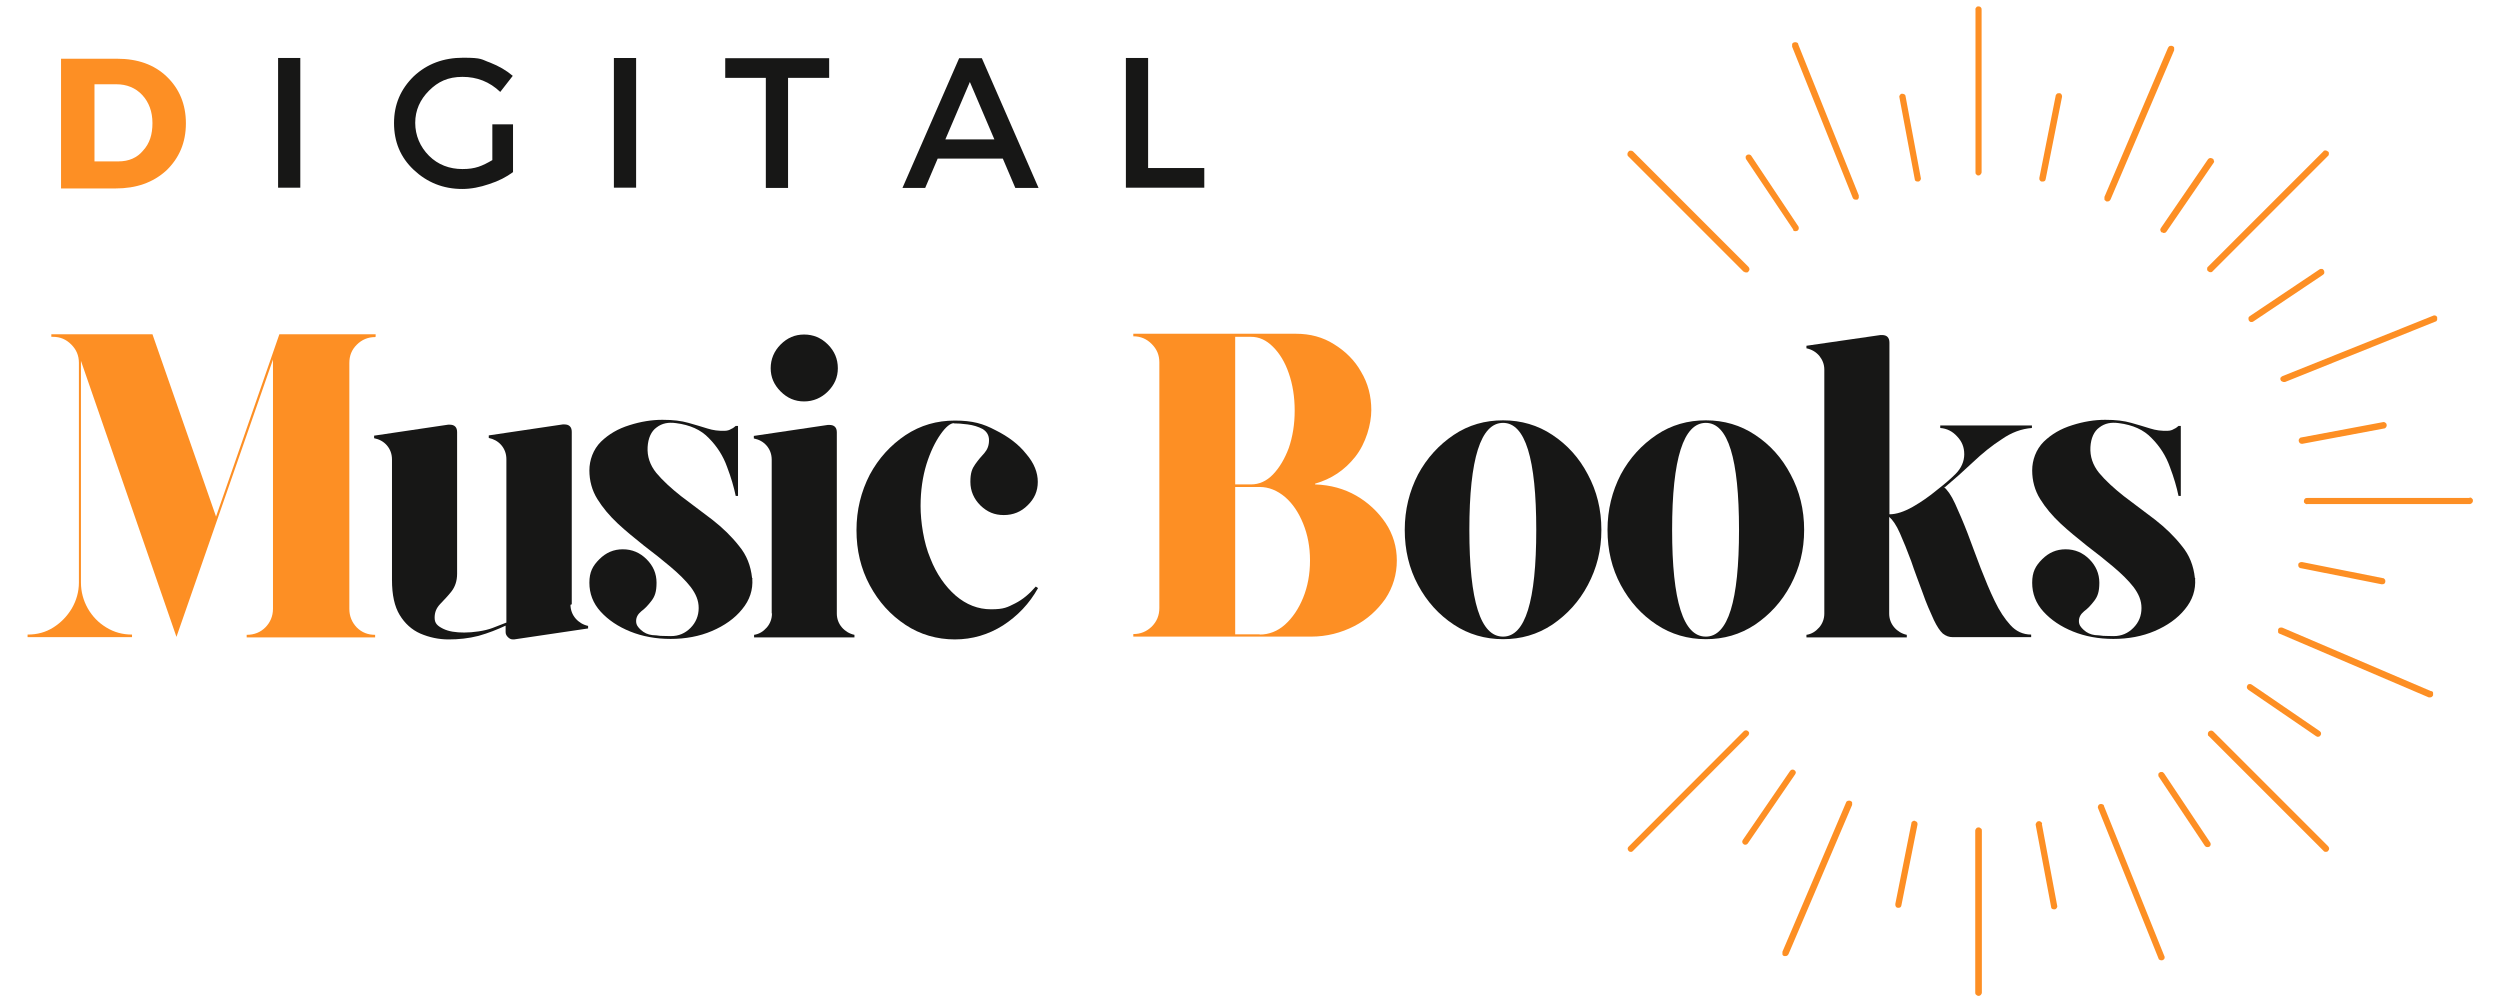 <?xml version="1.0" encoding="UTF-8"?>
<svg xmlns="http://www.w3.org/2000/svg" xmlns:xlink="http://www.w3.org/1999/xlink" version="1.1" viewBox="0 0 979 393.1">
  <defs>
    <style>
      .cls-1 {
        fill: none;
      }

      .cls-2 {
        clip-path: url(#clippath-1);
      }

      .cls-3 {
        clip-path: url(#clippath-3);
      }

      .cls-4 {
        clip-path: url(#clippath-2);
      }

      .cls-5 {
        fill: #171716;
      }

      .cls-6 {
        fill: #fd8f24;
      }

      .cls-7 {
        clip-path: url(#clippath);
      }
    </style>
    <clipPath id="clippath">
      <rect class="cls-1" x="772.8" y="323.2" width="6.2" height="67.4"/>
    </clipPath>
    <clipPath id="clippath-1">
      <rect class="cls-1" x="899.2" y="193.7" width="68.9" height="6.2"/>
    </clipPath>
    <clipPath id="clippath-2">
      <rect class="cls-1" x="637.3" y="283.1" width="49.2" height="52.4"/>
    </clipPath>
    <clipPath id="clippath-3">
      <rect class="cls-1" x="637.3" y="58" width="49.2" height="49.3"/>
    </clipPath>
  </defs>
  <!-- Generator: Adobe Illustrator 28.6.0, SVG Export Plug-In . SVG Version: 1.2.0 Build 709)  -->
  <g>
    <g id="Livello_1">
      <path class="cls-6" d="M146.9,132c-2.8,0-5.2,1-7.2,3s-2.9,4.3-2.9,7.2v96.2c0,2.9,1,5.3,2.9,7.3,2,2,4.4,2.9,7.2,2.9v1h-50.3v-1c3,0,5.4-1,7.3-2.9s3-4.4,3-7.3v-97.6s-.1.1,0,0h0l-37.8,108.6-37.4-108.1v86.8c0,3.6.9,7,2.7,10.2,1.8,3.1,4.1,5.5,7.2,7.4s6.4,2.8,10.1,2.8v1H10.8v-1c3.8,0,7.1-.9,10.1-2.8s5.4-4.4,7.2-7.4c1.8-3.1,2.8-6.5,2.8-10.2v-86c0-2.9-1-5.2-3-7.2-2-2-4.3-3-7.2-3h-.6v-1h39.6l24.9,71.4,24.8-71.4h37.7v1h-.1Z"/>
      <path class="cls-5" d="M223.4,236.8c0,2,.7,3.9,2,5.4,1.3,1.5,3,2.5,4.9,2.9v1l-29,4.3h-.4c-.8,0-1.4-.3-2-.9s-.9-1.2-.9-2v-2.5c-3.2,1.5-6.7,2.9-10.6,4-3.9,1-7.8,1.4-11.7,1.4s-7.6-.8-11.1-2.3c-3.4-1.5-6.1-4-8.1-7.3s-3-7.8-3-13.7v-47.2c0-2.1-.7-4-2-5.5s-3-2.4-5-2.8v-1l29-4.3h.6c1.9,0,2.9,1,2.9,2.9v55.5c0,2.8-.8,5.1-2.2,6.9-1.4,1.8-2.9,3.3-4.4,4.9s-2.2,3.2-2.2,5.4,1.1,3.2,3.3,4.3,5,1.5,8.3,1.5,8-.6,11.1-1.8,4.9-1.9,5.4-2.1v-64c0-2.1-.7-4-2-5.5s-3-2.4-4.9-2.8v-1l29-4.3h.6c1.9,0,2.9,1,2.9,2.9v67.5l-.3.2Z"/>
      <path class="cls-5" d="M294.6,226.6c.3,4.4-1,8.4-4,12-2.9,3.6-6.9,6.4-11.8,8.5s-10.4,3.1-16.2,3.1-11.1-1-15.8-2.9-8.6-4.5-11.6-7.8-4.4-7.1-4.4-11.3,1.3-6.6,3.9-9.2,5.6-3.9,9.2-3.9,6.7,1.3,9.3,3.9,3.9,5.6,3.9,9.2-.7,5.4-2,7.1c-1.3,1.7-2.5,3-4,4.1-1.3,1.1-2,2.3-2,3.8s.7,2.4,1.9,3.5,2.7,1.8,4.4,2c1.1,0,2.2.2,3.2.3,1,0,2.4.1,4.1.1,3.1,0,5.6-1.1,7.7-3.2s3.2-4.8,3.2-7.8-1.1-5.5-3.1-8.2c-2.1-2.7-4.8-5.3-8-8-3.2-2.7-6.6-5.4-10.3-8.2-3.6-2.9-7.1-5.7-10.3-8.7s-5.9-6.2-8-9.6c-2.1-3.4-3.1-7.2-3.1-11.2s1.5-8.2,4.5-11.2c3.1-3,6.7-5.1,11.2-6.5,4.4-1.4,8.7-2.1,12.9-2.1s7.4.4,10.2,1.2c2.8.8,5.2,1.5,7.4,2.2s4.4,1,6.9.9c.9,0,1.8-.3,2.4-.7.8-.3,1.3-.8,1.8-1.2h.9v27.4h-.9c-.7-3.4-1.8-7.2-3.4-11.4-1.5-4.2-3.9-8-7.1-11.2-3.1-3.3-7.4-5.2-12.9-5.9-2.9-.4-5.4,0-7.6,1.7-2.1,1.5-3.3,4.2-3.5,7.7-.2,3.6.9,7,3.4,10.1,2.5,3,5.9,6.1,9.7,9.1,4,3,8.1,6.1,12.2,9.2,4.1,3.2,7.6,6.6,10.5,10.3,3,3.6,4.6,7.8,5.1,12.5l.2.2Z"/>
      <path class="cls-5" d="M302.2,240.2v-60.2c0-2.1-.7-4-2-5.5-1.3-1.5-3-2.4-5-2.8v-1l29-4.3h.6c1.9,0,2.9,1,2.9,2.9v71c0,2,.7,3.9,2,5.4,1.3,1.5,3,2.5,4.9,2.9v1h-39.3v-1c2-.3,3.6-1.3,5-2.9,1.3-1.5,2-3.4,2-5.4h.1ZM328.1,144.2c0,3.5-1.3,6.5-3.9,9.1-2.5,2.5-5.7,3.9-9.3,3.9s-6.6-1.3-9.2-3.9-3.9-5.6-3.9-9.1,1.3-6.7,3.9-9.3,5.6-3.9,9.2-3.9,6.7,1.3,9.3,3.9,3.9,5.7,3.9,9.3Z"/>
      <path class="cls-5" d="M373.6,165.7c-1.4,0-3.2,1.4-5.3,4.4s-4,6.9-5.5,11.7c-1.5,4.9-2.3,10.4-2.3,16.4s1.2,14.3,3.8,20.4c2.4,6.2,5.9,11.1,9.9,14.6,4.2,3.6,8.8,5.4,13.9,5.4s6.4-.8,9.4-2.3c3-1.5,5.7-3.8,8.1-6.6l.9.6c-3.4,6.1-8,10.9-13.7,14.6-5.7,3.6-12,5.5-18.9,5.5s-13.6-1.9-19.3-5.7c-5.9-3.9-10.5-9-14-15.5s-5.2-13.7-5.2-21.6,1.8-15.1,5.2-21.7c3.5-6.5,8.2-11.6,14-15.5,5.9-3.9,12.3-5.7,19.3-5.7s11.1,1.2,16,3.8c5,2.5,9,5.5,12,9.3,3.1,3.6,4.5,7.3,4.5,10.9s-1.3,6.6-4,9.2c-2.5,2.5-5.6,3.8-9.3,3.8s-6.5-1.2-9.2-3.8c-2.5-2.5-3.9-5.6-3.9-9.2s.7-5.2,1.9-6.9,2.4-3.1,3.6-4.4c1.2-1.4,1.8-3,1.8-5s-.9-3.4-2.5-4.4c-1.7-.9-3.6-1.5-5.9-1.8-2.2-.3-4-.4-5.3-.4h-.1Z"/>
      <path class="cls-6" d="M515,189.7c6,.2,11.4,1.7,16.1,4.4s8.6,6.4,11.5,10.7c2.9,4.4,4.4,9.3,4.4,14.7s-1.5,10.5-4.5,15c-3.1,4.4-7.1,8.1-12.2,10.7s-10.7,4.1-16.9,4.1h-69.6v-1c2.9,0,5.2-1,7.2-2.9,2-2,3-4.4,3-7.3v-96.2c0-2.9-1-5.2-3-7.2-2-2-4.3-3-7.2-3v-1h63.7c5.5,0,10.5,1.3,14.9,4.1,4.4,2.7,8.1,6.3,10.6,10.8,2.7,4.5,4,9.5,4,15s-2.1,13-6.3,18.3-9.4,8.7-15.7,10.5h0ZM483.7,132v57.7h6.2c3.2,0,6.1-1.3,8.6-3.9s4.6-6.1,6.2-10.4c1.5-4.4,2.3-9.2,2.3-14.6s-.8-10.3-2.3-14.6c-1.5-4.4-3.6-7.8-6.2-10.4s-5.4-3.9-8.6-3.9h-6.2ZM493.3,248.5c3.6,0,7-1.3,9.9-3.9s5.3-6.1,7.1-10.5c1.8-4.4,2.7-9.3,2.7-14.6s-.9-10.1-2.7-14.5c-1.8-4.4-4.1-7.8-7.1-10.4-3-2.5-6.3-3.9-9.9-3.9h-9.6v57.7h9.6,0Z"/>
      <path class="cls-5" d="M588.6,164.6c7.1,0,13.6,1.9,19.3,5.7,5.9,3.9,10.5,9,13.9,15.5,3.5,6.5,5.3,13.7,5.3,21.7s-1.8,15-5.3,21.6-8.2,11.6-13.9,15.5c-5.9,3.9-12.3,5.7-19.3,5.7s-13.6-1.9-19.3-5.7c-5.9-3.9-10.5-9-14-15.5s-5.2-13.7-5.2-21.6,1.8-15.1,5.2-21.7c3.5-6.5,8.2-11.6,14-15.5s12.3-5.7,19.3-5.7ZM588.6,249.3c8.7,0,13-13.9,13-41.8s-4.3-41.9-13-41.9-13.2,13.9-13.2,41.9,4.4,41.8,13.2,41.8h0Z"/>
      <path class="cls-5" d="M668,164.6c7.1,0,13.6,1.9,19.3,5.7,5.9,3.9,10.5,9,13.9,15.5,3.5,6.5,5.3,13.7,5.3,21.7s-1.8,15-5.3,21.6-8.2,11.6-13.9,15.5c-5.9,3.9-12.3,5.7-19.3,5.7s-13.6-1.9-19.3-5.7c-5.9-3.9-10.5-9-14-15.5s-5.2-13.7-5.2-21.6,1.8-15.1,5.2-21.7c3.5-6.5,8.2-11.6,14-15.5s12.3-5.7,19.3-5.7ZM668,249.3c8.7,0,13-13.9,13-41.8s-4.3-41.9-13-41.9-13.2,13.9-13.2,41.9,4.4,41.8,13.2,41.8h0Z"/>
      <path class="cls-5" d="M761.1,190.6c1.4,1.1,3,3.3,4.5,6.6,1.5,3.3,3.2,7.2,4.9,11.6s3.3,9,5.1,13.6,3.6,9,5.5,12.9c1.9,4,4,7.1,6.1,9.4,2.2,2.5,5,3.8,8.2,3.8v1h-30.8c-1.3,0-2.5-.4-3.8-1.4-1.1-1-2.3-2.8-3.5-5.3-1.4-3.1-3-6.6-4.4-10.7-1.5-4.1-3.1-8.2-4.5-12.4-1.5-4.1-3-7.7-4.4-10.9s-2.9-5.3-4.2-6.4v37.9c0,2,.7,3.9,2,5.4s3,2.5,4.9,2.9v1h-39.3v-1c2-.3,3.6-1.3,5-2.9,1.3-1.5,2-3.4,2-5.4v-95.6c0-2-.7-3.8-2-5.4-1.3-1.5-3-2.5-5-2.9v-1l29-4.2h.6c1.9,0,2.9,1,2.9,3v67.2c2.7,0,5.7-1,9.1-2.9,3.3-1.9,6.5-4.1,9.5-6.6,3.1-2.4,5.5-4.5,7.3-6.3,2.2-2.2,3.4-4.9,3.4-7.7s-.9-5-2.8-7c-1.8-2-4-3.1-6.6-3.3v-1h35.9v1c-4.1.3-8.1,1.8-11.8,4.4-3.9,2.5-7.6,5.5-11.3,9s-7.3,6.7-11.1,9.9v-.2Z"/>
      <path class="cls-5" d="M859.6,226.6c.3,4.4-1,8.4-4,12-2.9,3.6-6.9,6.4-11.8,8.5s-10.4,3.1-16.2,3.1-11.1-1-15.8-2.9-8.6-4.5-11.6-7.8-4.4-7.1-4.4-11.3,1.3-6.6,3.9-9.2,5.6-3.9,9.2-3.9,6.7,1.3,9.3,3.9c2.5,2.5,3.9,5.6,3.9,9.2s-.7,5.4-2,7.1-2.5,3-4,4.1c-1.3,1.1-2,2.3-2,3.8s.7,2.4,1.9,3.5c1.2,1.1,2.7,1.8,4.4,2,1.1,0,2.2.2,3.2.3,1,0,2.4.1,4.1.1,3.1,0,5.6-1.1,7.7-3.2,2.2-2.2,3.2-4.8,3.2-7.8s-1.1-5.5-3.1-8.2c-2.1-2.7-4.8-5.3-8-8s-6.6-5.4-10.3-8.2c-3.6-2.9-7.1-5.7-10.3-8.7-3.2-3-5.9-6.2-8-9.6-2.1-3.4-3.1-7.2-3.1-11.2s1.5-8.2,4.5-11.2c3.1-3,6.7-5.1,11.2-6.5,4.4-1.4,8.7-2.1,12.9-2.1s7.4.4,10.2,1.2c2.8.8,5.2,1.5,7.4,2.2s4.4,1,6.9.9c.9,0,1.8-.3,2.4-.7.8-.3,1.3-.8,1.8-1.2h.9v27.4h-.9c-.7-3.4-1.8-7.2-3.4-11.4-1.5-4.2-3.9-8-7.1-11.2-3.1-3.3-7.4-5.2-12.9-5.9-2.9-.4-5.4,0-7.6,1.7-2.1,1.5-3.3,4.2-3.5,7.7-.2,3.6.9,7,3.4,10.1,2.5,3,5.9,6.1,9.7,9.1,4,3,8.1,6.1,12.2,9.2,4.1,3.2,7.6,6.6,10.5,10.3,3,3.6,4.6,7.8,5.1,12.5l.2.2Z"/>
      <g>
        <path class="cls-6" d="M24.1,23h21.8c8,0,14.5,2.3,19.4,7,4.9,4.7,7.5,10.8,7.5,18.3s-2.6,13.6-7.7,18.5c-5.2,4.7-11.7,7-19.9,7h-21.3V23h.2ZM37,33v30.2h9.4c4,0,7.3-1.4,9.6-4.2,2.6-2.8,3.7-6.3,3.7-10.8s-1.4-8.2-4-11-6.1-4.2-10.1-4.2c0,0-8.7,0-8.7,0Z"/>
        <path class="cls-5" d="M117.6,73.5h-8.7V22.7h8.7v50.8Z"/>
        <path class="cls-5" d="M193.4,48.7h7.5v18.7c-2.6,1.9-5.6,3.5-9.4,4.7-3.5,1.2-7,1.9-10.5,1.9-7.5,0-13.8-2.6-19-7.5s-7.7-11-7.7-18.3,2.6-13.3,7.7-18.3c5.2-4.9,11.7-7.3,19.4-7.3s7,.7,10.5,1.9c3.5,1.4,6.3,3,8.9,5.2l-4.9,6.3c-4.2-4-9.1-5.9-14.8-5.9s-9.6,1.9-13.1,5.4-5.4,7.7-5.4,12.6,1.9,9.4,5.4,12.9,8,5.2,13.1,5.2,7.7-1.2,11.7-3.5v-14h.5Z"/>
        <path class="cls-5" d="M249.1,73.5h-8.7V22.7h8.7v50.8Z"/>
        <path class="cls-5" d="M324.8,30.5h-16.2v43.1h-8.7V30.5h-15.9v-7.7h40.7v7.7Z"/>
        <path class="cls-5" d="M392.7,62.1h-25.5l-4.9,11.5h-8.9l22.2-50.8h8.9l22.2,50.8h-9.1s-4.9-11.5-4.9-11.5ZM389.4,54.6l-9.6-22.5-9.6,22.5h19.2Z"/>
        <path class="cls-5" d="M449.6,65.8h22v7.7h-30.7V22.7h8.7v43.1h0Z"/>
      </g>
      <g class="cls-7">
        <path class="cls-6" d="M774.8,324c-.3,0-.7.1-.9.4s-.4.5-.4.9v63.4c0,.3,0,.6.4.9.3.2.5.4.9.4s.6-.1.9-.4c.2-.3.4-.5.4-.9v-63.4c0-.3,0-.7-.4-.9-.2-.2-.5-.4-.9-.4Z"/>
      </g>
      <path class="cls-6" d="M774.7,68.7c.3,0,.6,0,.9-.4.2-.2.4-.5.4-.9V3.9c0-.4,0-.7-.3-1-.2-.3-.6-.4-.9-.4s-.7,0-.9.4c-.3.3-.4.6-.3,1v63.6c0,.3,0,.6.4.9s.5.4.9.4h-.2Z"/>
      <g class="cls-2">
        <path class="cls-6" d="M967.1,195h-63.5c-.4,0-.7,0-1,.3s-.4.6-.4.9,0,.7.4.9c.3.3.6.4,1,.3h63.5c.3,0,.6-.1.9-.4s.4-.5.4-.9,0-.6-.4-.9c-.2-.3-.5-.4-.9-.4h0v.2Z"/>
      </g>
      <g class="cls-4">
        <path class="cls-6" d="M685,287.3c0-.6-.3-.9-.8-1.2-.5-.2-1-.1-1.4.3l-45,45.1c-.4.4-.5.8-.3,1.3s.6.8,1.1.8.6-.1.9-.4l45-45.1c.3-.2.4-.5.4-.9h0Z"/>
      </g>
      <path class="cls-6" d="M864.7,106.2c.2.2.5.4.9.4s.6,0,.9-.4l45.1-45.1c.3-.2.4-.5.4-.9s0-.7-.4-.9-.6-.4-.9-.4-.7,0-.9.4l-45.1,45.1c-.3.2-.4.5-.4.9s0,.6.4.9Z"/>
      <g class="cls-3">
        <path class="cls-6" d="M682.9,106.3c.2.3.5.4.9.4s.7,0,.9-.4c.3-.3.4-.6.4-.9s-.2-.7-.4-.9l-45.2-45.2c-.2-.2-.5-.3-.9-.3s-.6,0-.9.4-.4.5-.4.9,0,.6.3.9l45.2,45.2h.1Z"/>
      </g>
      <path class="cls-6" d="M866.8,286.5c-.4-.4-.9-.5-1.4-.3s-.8.6-.8,1.2,0,.6.4.9l44.9,44.9c.2.3.5.4.9.4s.7-.1.9-.4c.3-.3.4-.6.4-.9s-.2-.7-.4-.9l-44.9-44.9h0Z"/>
      <path class="cls-6" d="M893,147.8c0,.2,0,.4,0,.6,0,.2,0,.4.2.6,0,.2.3.3.5.4.2.1.4.2.6.2h.5l59-23.7c.3,0,.5-.4.6-.7,0-.3,0-.6,0-.9s-.3-.5-.6-.7c-.3,0-.6-.2-.9,0l-59.1,23.7c-.3.1-.5.3-.7.7v-.2Z"/>
      <path class="cls-6" d="M704.2,17.3c0-.3-.3-.6-.7-.7-.3-.1-.6-.1-1,0-.3.1-.6.3-.7.7,0,.3,0,.6,0,1l23.7,59.1c.2.5.6.8,1.2.8h.5c.3,0,.5-.3.7-.7,0-.3,0-.7,0-1l-23.7-59.1h0Z"/>
      <path class="cls-6" d="M823.9,315.5c0-.3-.4-.5-.7-.6s-.6-.1-.9,0c-.3.1-.5.3-.7.7,0,.3-.2.6,0,.9l23.7,58.9c0,.3.4.5.7.6s.6.1.9,0c.3-.1.5-.3.7-.6,0-.3.2-.6,0-.9l-23.7-58.9h0Z"/>
      <path class="cls-6" d="M952.1,270.7l-58.3-24.9c-.3-.1-.6-.1-1,0s-.5.3-.7.7c0,.3,0,.6,0,1,0,.3.3.6.7.7l58.3,24.9h.5c.6,0,.9-.3,1.2-.8,0-.3,0-.6,0-1,0-.3-.3-.6-.7-.7h0Z"/>
      <path class="cls-6" d="M824.8,78.9h.5c.6,0,.9-.3,1.2-.8l24.9-58.4c0-.3,0-.6,0-1,0-.3-.3-.5-.7-.7-.3-.1-.6-.1-1,0-.3.1-.5.4-.7.7l-24.9,58.4c0,.3,0,.6,0,1,0,.3.4.5.7.7h0Z"/>
      <path class="cls-6" d="M724.6,313.6c-.3-.1-.6-.1-1,0-.3.1-.6.3-.7.7l-24.9,58.4c0,.3,0,.6,0,1,0,.3.3.6.7.7h.5c.6,0,.9-.3,1.2-.8l24.9-58.4c0-.3,0-.6,0-.9s-.3-.5-.7-.7h0Z"/>
      <path class="cls-6" d="M749.9,321.4c-.3,0-.6,0-.9.2-.3.2-.5.4-.5.8l-6.3,31.6c0,.3,0,.7.2,1,.2.4.6.5,1,.5.7,0,1.1-.3,1.2-1l6.3-31.6c0-.3,0-.7-.2-.9-.2-.3-.5-.4-.8-.5h0Z"/>
      <path class="cls-6" d="M806.4,36.5c-.3,0-.7,0-.9.2s-.5.5-.5.8l-6.4,32.2c0,.3,0,.7.2.9.2.3.4.5.8.5h.3c.7,0,1.1-.3,1.2-1l6.4-32.2c0-.3,0-.6-.2-.9-.2-.3-.4-.5-.8-.5h0Z"/>
      <path class="cls-6" d="M900.5,220.3c-.3.2-.5.4-.5.8s0,.7.2.9c.2.3.4.5.8.5l31.6,6.3h.3c.7,0,1.1-.3,1.2-1,0-.3,0-.7-.2-.9-.2-.3-.4-.5-.8-.5l-31.6-6.3c-.3,0-.7,0-.9.2h0Z"/>
      <path class="cls-6" d="M910,105.8c-.2-.3-.5-.5-.8-.5s-.7,0-.9.2l-27.3,18.3c-.3.2-.5.5-.5.8s0,.7.2,1,.5.5.8.5.7,0,.9-.2l27.3-18.3c.3-.2.5-.5.5-.8s0-.7-.2-.9h0Z"/>
      <path class="cls-6" d="M702.1,90c.3.5.7.6,1.3.5s.9-.4,1-1c0-.3,0-.7-.2-.9l-18.4-27.6c-.2-.3-.5-.4-.8-.5-.3,0-.6,0-.9.2-.3.2-.5.4-.5.8s0,.6.2.9l18.5,27.6h-.2Z"/>
      <path class="cls-6" d="M847.4,302.8c-.2-.3-.5-.5-.8-.5s-.7,0-.9.2c-.3.2-.5.4-.5.8s0,.7.2.9l18,27c.3.4.7.6,1.3.5.5,0,.9-.4,1-.9,0-.3,0-.7-.2-.9l-18-27h0Z"/>
      <path class="cls-6" d="M934.6,166.3c0-.3-.2-.6-.5-.8s-.6-.3-.9-.2l-32,6c-.3,0-.6.2-.8.5s-.3.5-.2.9c0,.3.2.6.4.8s.5.3.8.3h.2l32-6c.3,0,.6-.2.8-.5s.3-.6.2-1Z"/>
      <path class="cls-6" d="M746.2,37.6c0-.3-.3-.6-.5-.7s-.6-.2-.9-.2-.6.2-.8.5-.3.6-.2.9l6,32c0,.7.5,1,1.2,1h.2c.3,0,.6-.2.8-.5s.3-.6.2-.9l-6-32.1Z"/>
      <path class="cls-6" d="M799.7,322.6c0-.3-.2-.6-.5-.8s-.6-.3-1-.2c-.3,0-.6.3-.8.6s-.3.6-.2,1l6,31.9c0,.7.5,1,1.2,1h.2c.3,0,.6-.2.8-.5s.3-.6.2-.9l-6-32h0Z"/>
      <path class="cls-6" d="M880.1,268.4c-.2.3-.3.6-.2.9,0,.3.3.6.5.8l26.6,18.2c.3.2.6.3.9.2.3,0,.6-.2.8-.5s.3-.6.2-.9c0-.3-.2-.6-.5-.8l-26.6-18.2c-.3-.2-.6-.3-1-.2-.3,0-.6.2-.8.5h0Z"/>
      <path class="cls-6" d="M846.7,91c.3.2.6.3.9.2.3,0,.6-.2.8-.5l18.5-27c.2-.3.2-.6,0-.9,0-.3-.2-.6-.5-.7s-.6-.3-.9-.2c-.3,0-.6.2-.8.4l-18.5,27c-.2.3-.3.6-.2.9s.2.6.5.8h.1Z"/>
      <path class="cls-6" d="M703.2,302.4c0-.3-.2-.6-.5-.8s-.6-.3-.9-.2c-.3,0-.6.2-.8.5l-18.5,27c-.2.3-.3.6-.2.9,0,.3.2.6.5.8.2.2.4.2.7.2s.8-.2,1-.6l18.5-27c.2-.3.3-.6.2-1v.2Z"/>
    </g>
  </g>
</svg>